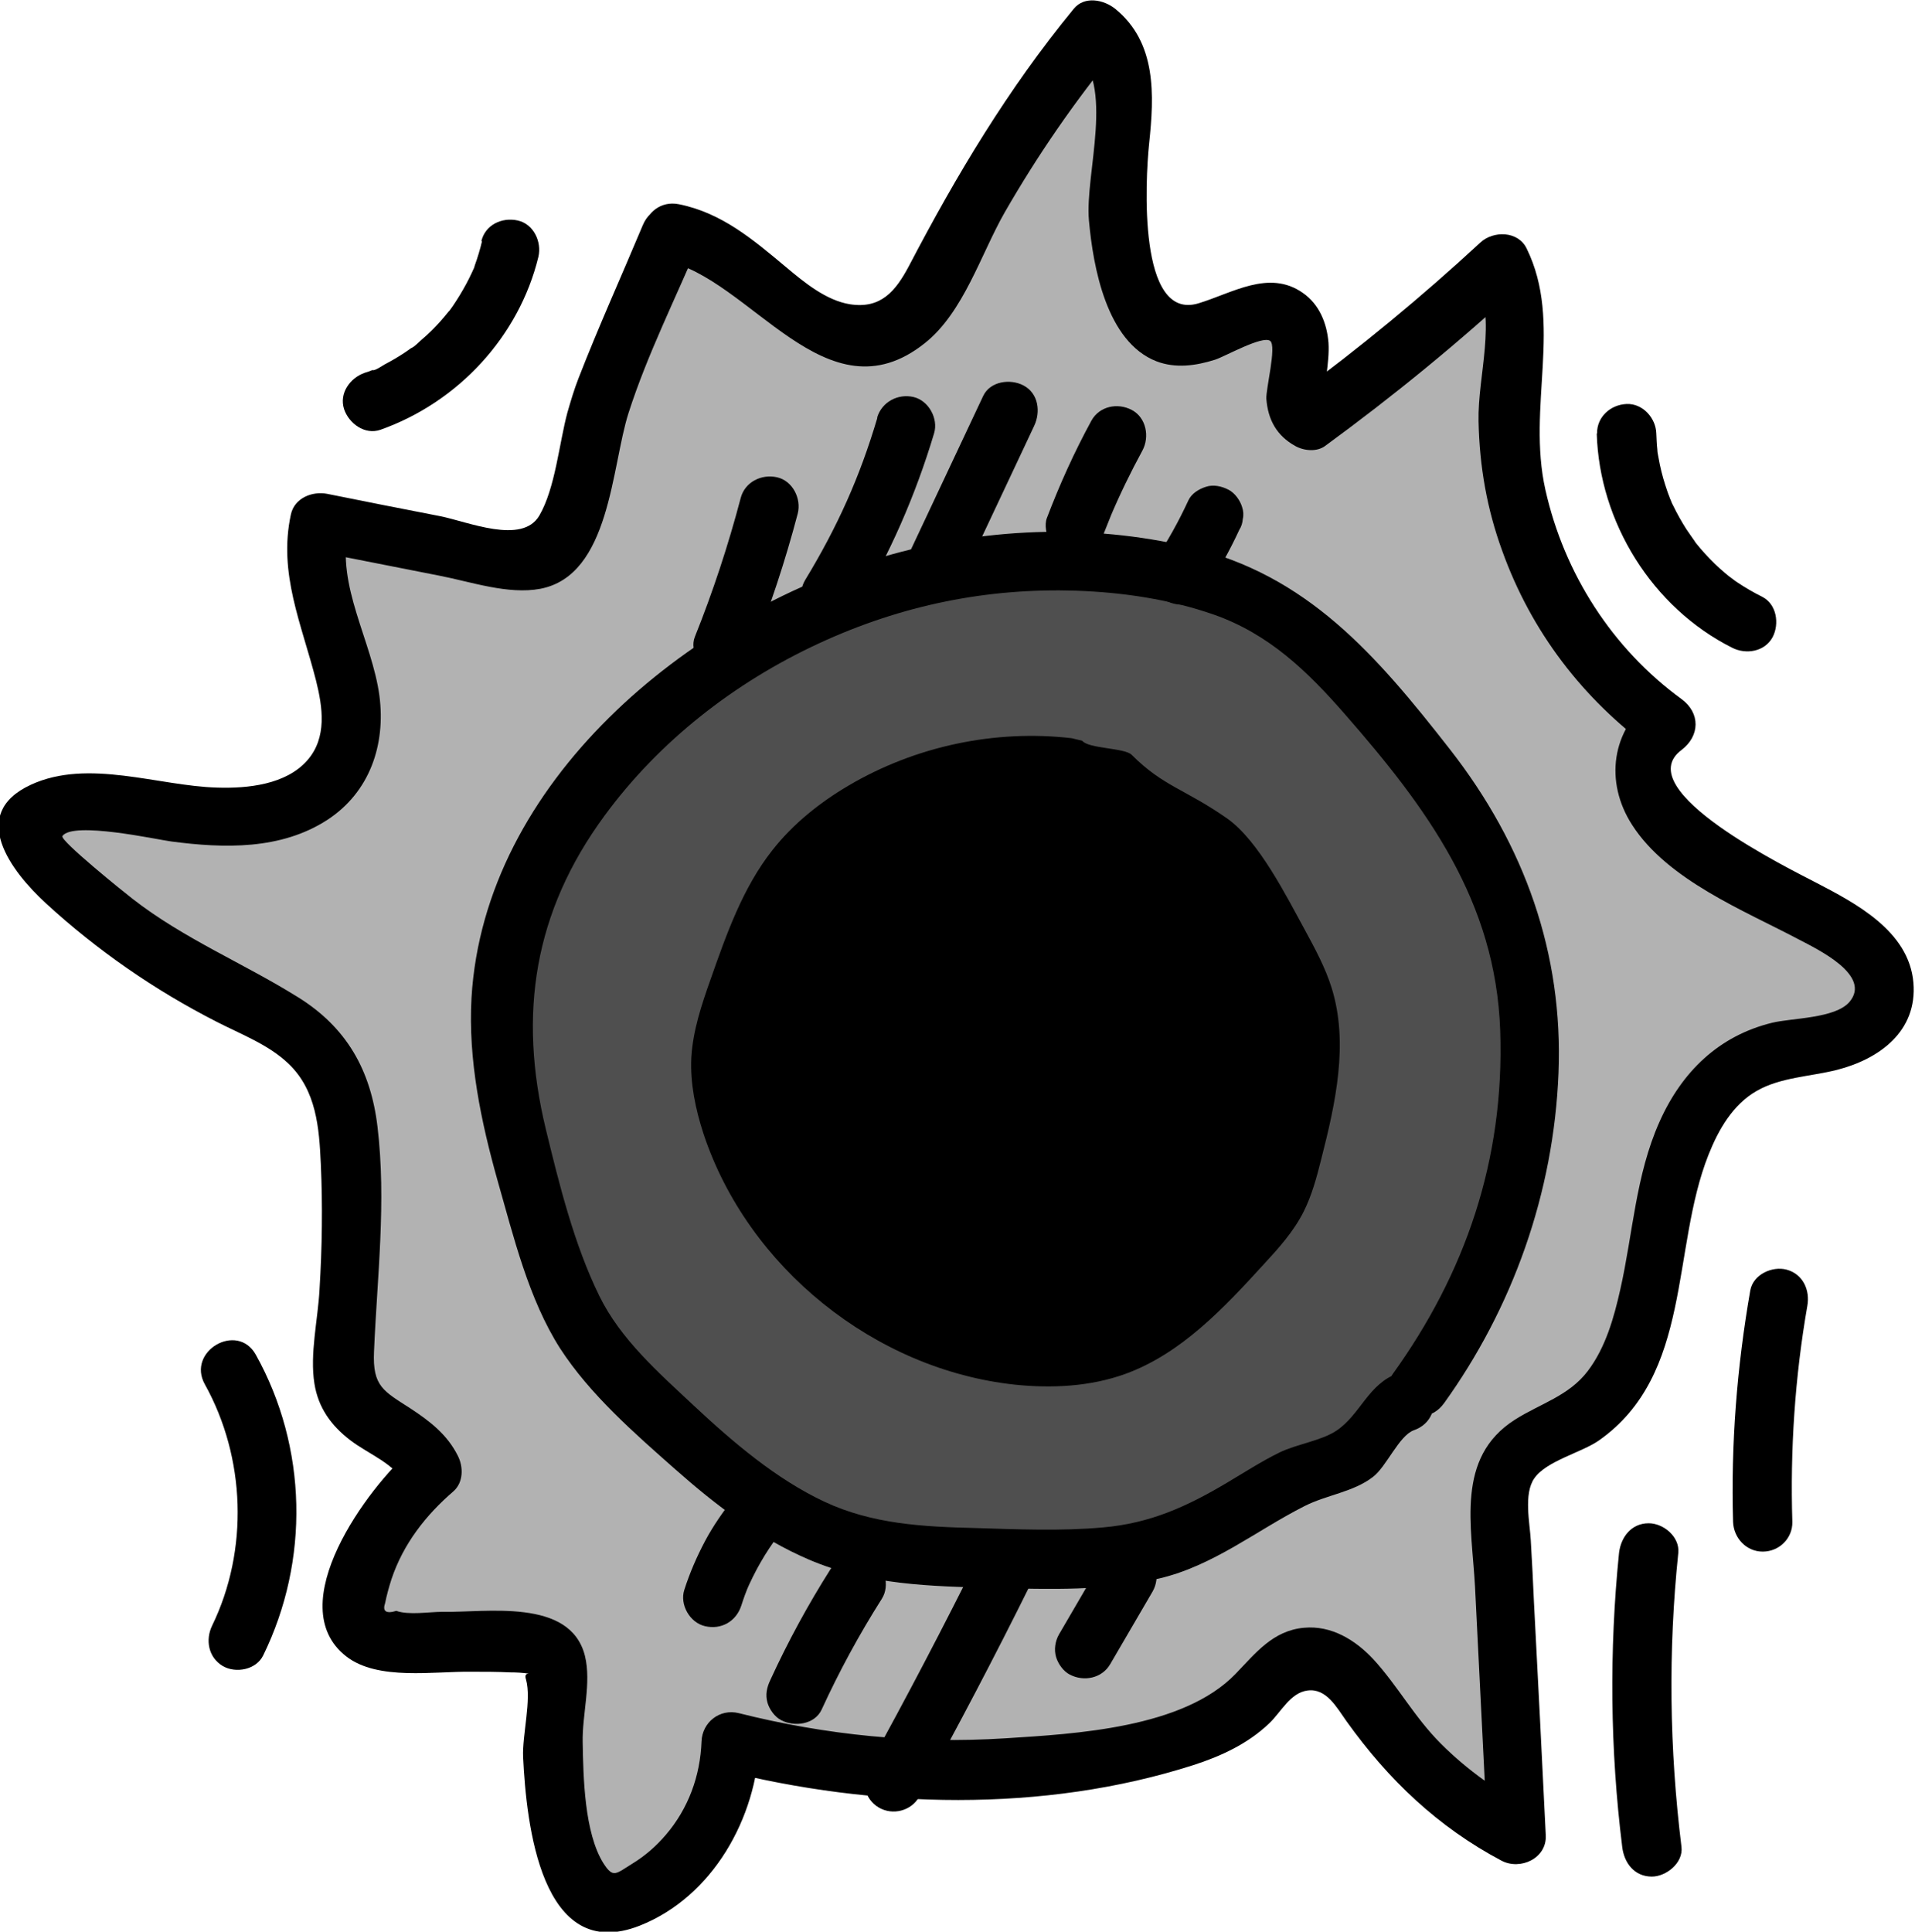 <?xml version="1.0" encoding="UTF-8"?> <svg xmlns="http://www.w3.org/2000/svg" id="Layer_2" data-name="Layer 2" viewBox="0 0 60.11 60.63"><defs><style> .cls-1 { fill: #b2b2b2; } .cls-2 { fill: #4f4f4f; } </style></defs><g id="Layer_2-2" data-name="Layer 2"><g><g><path class="cls-1" d="m21.1,7.29c1.34.18,2.34,1.25,3.39,2.1s2.54,1.53,3.7.85c.69-.4,1.06-1.18,1.41-1.89,1.3-2.65,2.91-5.15,4.8-7.42,1.24.85.86,2.72.71,4.22-.14,1.46.08,2.96.66,4.32.15.36.35.73.68.93,1.28.76,3.29-1.46,4.16-.25.65.9-.51,2.68.54,3.06,2.1-1.53,4.11-3.18,6.01-4.94.66,1.13.35,2.55.24,3.85-.35,4.07,1.61,8.27,4.95,10.62-.76.45-.88,1.57-.49,2.37s1.16,1.33,1.91,1.8c1.03.65,2.1,1.25,3.19,1.8,1.14.57,2.52,1.51,2.18,2.74-.39,1.43-2.43,1.25-3.83,1.74-2.11.74-2.85,3.3-3.18,5.52s-.73,4.75-2.64,5.92c-.82.5-1.93.76-2.27,1.66-.13.35-.12.74-.1,1.12.17,3.41.34,6.81.51,10.22-1.77-.9-3.31-2.26-4.43-3.9-.56-.82-1.27-1.84-2.25-1.68-.75.12-1.18.89-1.72,1.42-.72.7-1.72,1.03-2.7,1.28-4.43,1.12-9.14,1.11-13.56-.05,0,2.03-1.25,4-3.08,4.87-.37.18-.8.31-1.17.13-.35-.17-.52-.57-.65-.95-.62-1.88-.83-3.9-.6-5.86.04-.32.08-.67-.11-.93-.23-.32-.68-.36-1.07-.37-1.28-.02-2.56-.05-3.84-.07-.4,0-.86-.04-1.11-.35-.24-.29-.2-.71-.13-1.07.31-1.52,1.17-2.93,2.38-3.91-.47-1.2-2.34-1.39-2.73-2.61-.11-.36-.07-.75-.03-1.12.2-1.96.27-3.94.19-5.91-.04-1.14-.15-2.34-.81-3.27-.69-.97-1.85-1.46-2.92-1.99-2.21-1.1-4.23-2.57-5.96-4.33-.27-.27-.55-.64-.44-1,.1-.34.49-.5.84-.57,1.57-.33,3.17.14,4.77.27s3.46-.25,4.22-1.65c1.24-2.28-1.35-5.07-.67-7.58,1.89.37,3.77.74,5.66,1.12.55.11,1.18.2,1.63-.15.32-.26.45-.68.56-1.08.34-1.27.69-2.53,1.03-3.8l2.17-5.17Z"></path><path d="m20.86,8.18c2.7.53,5.07,5.06,8.17,2.59,1.22-.97,1.76-2.8,2.51-4.11,1.03-1.79,2.2-3.49,3.51-5.08h-1.31c1.28,1.05.31,3.87.44,5.33s.55,3.82,2.12,4.43c.6.23,1.24.14,1.84-.05.31-.1,1.49-.77,1.73-.59.21.16-.14,1.51-.12,1.82.05.66.33,1.16.91,1.48.27.15.67.19.93,0,2.16-1.58,4.23-3.27,6.19-5.09l-1.45-.19c.66,1.35.05,3.06.08,4.5s.27,2.77.74,4.06c.91,2.54,2.53,4.66,4.71,6.25v-1.6c-1.28.97-1.5,2.61-.63,3.96,1.11,1.73,3.5,2.68,5.24,3.6.57.3,2.3,1.12,1.58,1.96-.45.52-1.8.5-2.42.65-1.68.41-2.84,1.54-3.54,3.11-.75,1.68-.83,3.49-1.23,5.26-.2.89-.46,1.82-1.02,2.56-.6.79-1.49,1.02-2.29,1.53-1.87,1.19-1.35,3.34-1.25,5.25.13,2.6.26,5.19.39,7.79l1.39-.8c-1.05-.56-2.01-1.23-2.85-2.07s-1.35-1.81-2.12-2.65c-.57-.61-1.32-1.07-2.18-.99-.98.09-1.52.8-2.15,1.45-1.64,1.7-5.02,1.88-7.23,2.02-2.82.18-5.62-.1-8.36-.79-.6-.15-1.15.29-1.17.89-.04,1.08-.41,2.1-1.12,2.93-.3.35-.64.65-1.03.89-.55.34-.62.48-.93,0-.6-.96-.63-2.71-.65-3.79-.02-.87.28-1.87.07-2.72-.46-1.83-3.12-1.35-4.48-1.38-.4,0-1.05.11-1.44-.03-.33.1-.44.01-.35-.25.05-.25.12-.5.2-.75.37-1.1,1.07-2,1.94-2.75.32-.28.32-.77.14-1.12-.33-.66-.87-1.08-1.48-1.48-.85-.55-1.2-.69-1.15-1.79.1-2.35.39-4.7.11-7.05-.21-1.78-.97-3.13-2.51-4.08-1.72-1.07-3.56-1.82-5.18-3.08-.21-.16-2.3-1.84-2.2-1.97.33-.47,2.96.11,3.41.17,1.66.22,3.45.27,4.91-.68,1.33-.87,1.83-2.36,1.63-3.89-.23-1.72-1.36-3.45-.98-5.21l-1.14.65c1.34.26,2.67.53,4.01.79.98.19,2.15.6,3.16.41,2.2-.42,2.23-3.84,2.77-5.52.59-1.84,1.49-3.62,2.24-5.41.46-1.1-1.33-1.58-1.79-.49-.67,1.6-1.39,3.19-2.02,4.81-.14.36-.24.7-.35,1.08-.26.97-.38,2.37-.88,3.23-.54.93-2.25.19-3.12.02-1.18-.23-2.36-.46-3.54-.7-.47-.09-1.03.13-1.14.65-.4,1.85.34,3.44.79,5.21.21.84.35,1.79-.27,2.5-.67.77-1.88.89-2.83.86-1.85-.05-4.05-.92-5.85-.09-1.99.92-.62,2.72.47,3.72,1.61,1.48,3.42,2.73,5.36,3.72.76.39,1.64.72,2.26,1.32.87.83.96,2.01,1.01,3.14.06,1.31.04,2.63-.04,3.94-.05.95-.31,2.02-.16,2.96.12.75.52,1.31,1.12,1.77s1.41.73,1.77,1.44l.14-1.12c-1.34,1.15-4.1,4.86-2.03,6.47.99.77,2.77.46,3.94.48.4,0,.8,0,1.2.02.2,0,.39.01.59.04-.1,0-.13.06-.09.18.18.64-.12,1.74-.09,2.44.1,2.08.56,6.51,3.66,5.29,2.3-.91,3.67-3.39,3.76-5.77l-1.17.89c4.75,1.2,10.08,1.35,14.79-.16.87-.28,1.71-.67,2.38-1.31.37-.35.66-.96,1.2-1.03.59-.08.91.52,1.23.97,1.31,1.83,2.86,3.31,4.86,4.37.59.31,1.43-.07,1.39-.8-.12-2.43-.24-4.87-.37-7.3-.03-.65-.06-1.3-.1-1.95-.03-.55-.23-1.46.11-1.95.38-.55,1.49-.81,2.03-1.19,2.94-2.07,2.26-6,3.44-8.97.31-.78.76-1.57,1.51-2s1.69-.45,2.52-.66c1.33-.34,2.53-1.21,2.4-2.74-.14-1.62-1.81-2.49-3.08-3.15-.76-.4-5.88-2.89-4.2-4.15.58-.44.6-1.16,0-1.6-2.18-1.59-3.68-3.94-4.27-6.56s.56-5.24-.59-7.58c-.27-.56-1.05-.56-1.45-.19-1.85,1.71-3.79,3.31-5.82,4.8h.93s.03-.4.06-.67c.04-.33.08-.65.06-.98-.05-.62-.29-1.21-.81-1.57-1.06-.74-2.21.01-3.27.33-1.91.58-1.67-3.86-1.55-5.02.16-1.51.24-3.16-1.06-4.22-.36-.29-.97-.42-1.31,0-2.06,2.51-3.67,5.2-5.17,8.07-.42.79-.88,1.35-1.85,1.2-.75-.12-1.44-.69-2-1.16-1.03-.86-2.02-1.71-3.37-1.98-1.16-.23-1.66,1.56-.49,1.79Z"></path></g><g><path class="cls-2" d="m44.5,43.61c2.29-3.09,3.54-6.94,3.51-10.78-.01-1.66-.26-3.34-.88-4.88-.88-2.21-2.47-4.06-4.02-5.86-.87-1-1.75-2.02-2.86-2.75-1.07-.7-2.32-1.1-3.57-1.36-6.85-1.41-14.41,1.52-18.53,7.18-1.09,1.5-1.96,3.19-2.29,5.02-.51,2.91.38,5.85,1.27,8.66.33,1.04.67,2.1,1.26,3.02.5.77,1.16,1.42,1.81,2.05,2.06,2.01,4.29,4.07,7.1,4.7,1.03.23,2.1.26,3.16.28,1.92.04,4.99.22,6.72-.59,2.34-1.09,2.95-1.95,5.11-2.53.48-.13,1.34-1.72,1.83-1.77"></path><path d="m45.3,44.08c2.19-3.03,3.47-6.65,3.62-10.4s-1.06-7.15-3.4-10.15-4.5-5.49-8.18-6.36c-3.16-.75-6.52-.6-9.63.31-6.11,1.79-12.51,7.06-12.91,13.84-.11,1.94.3,3.89.82,5.74.5,1.75.97,3.71,1.96,5.26.94,1.45,2.33,2.66,3.62,3.8s2.63,2.16,4.19,2.83c1.87.8,3.83.84,5.83.89,1.72.04,3.49.1,5.18-.3s3.03-1.5,4.55-2.27c.69-.35,1.53-.44,2.14-.91.43-.32.82-1.3,1.29-1.47,1.12-.39.64-2.18-.49-1.79-.95.33-1.18,1.3-1.95,1.81-.47.31-1.25.42-1.78.68-.57.28-1.11.63-1.65.95-1.26.75-2.41,1.27-3.88,1.4-1.33.12-2.68.06-4.01.02-1.64-.04-3.24-.12-4.75-.83s-2.86-1.86-4.1-3.02c-1.1-1.03-2.29-2.07-2.96-3.44-.79-1.61-1.26-3.51-1.68-5.24-.87-3.61-.37-6.81,1.84-9.82,1.72-2.35,4.09-4.19,6.72-5.41s5.32-1.75,8.09-1.66c1.46.05,2.94.27,4.32.75,1.73.61,2.93,1.77,4.11,3.12,2.58,2.95,4.74,5.87,4.88,9.94s-1.11,7.63-3.37,10.77c-.7.97.91,1.89,1.6.93h0Z"></path></g><path d="m33.64,23.17c-2.41-.28-4.91.25-7.01,1.49-.9.53-1.74,1.2-2.39,2.03-.93,1.18-1.44,2.64-1.94,4.06-.28.79-.55,1.6-.6,2.44-.04.81.13,1.62.38,2.39,1.39,4.2,5.38,7.41,9.78,7.88,1.16.12,2.37.06,3.47-.34,1.75-.64,3.08-2.06,4.34-3.44.47-.51.94-1.03,1.25-1.65.26-.52.41-1.08.55-1.64.45-1.76.87-3.64.33-5.38-.2-.64-.52-1.23-.84-1.82-.58-1.06-1.45-2.8-2.44-3.5-1.33-.93-2-1-3-2-.22-.22-1.36-.19-1.55-.44"></path><path d="m27.54,13.11c-.55,1.86-1.25,3.42-2.27,5.1-.25.42-.11,1.04.33,1.27s1,.11,1.27-.33c1.05-1.73,1.87-3.61,2.45-5.55.14-.46-.17-1.03-.65-1.14s-.99.15-1.14.65h0Z"></path><path d="m30.86,12.43l-2.31,4.91c-.21.44-.14,1.02.33,1.27.41.22,1.05.14,1.27-.33l2.31-4.91c.21-.44.14-1.02-.33-1.27-.41-.22-1.05-.14-1.27.33h0Z"></path><path d="m34.26,13.2c-.54.99-1,2.01-1.4,3.06-.08.21-.02.53.09.71s.33.38.55.43c.24.05.5.04.71-.09s.34-.32.43-.55c.1-.25.2-.5.3-.75l-.09.22c.3-.71.64-1.41,1.01-2.09.23-.43.12-1.03-.33-1.27s-1.02-.12-1.27.33h0Z"></path><path d="m37.3,15.71c-.3.65-.65,1.28-1.05,1.88-.13.19-.15.5-.09.71s.23.45.43.55c.21.11.48.17.71.09s.41-.22.55-.43c.4-.6.75-1.23,1.05-1.88.07-.11.1-.22.11-.34.03-.12.02-.25-.02-.37-.06-.21-.23-.45-.43-.55-.21-.11-.48-.17-.71-.09-.22.07-.45.21-.55.43h0Z"></path><path d="m23.05,46.99c-.34.44-.66.89-.92,1.38s-.48,1-.65,1.53c-.15.46.17,1.03.65,1.14.51.12.98-.15,1.14-.65.07-.22.15-.44.24-.66l-.09.22c.27-.63.61-1.23,1.03-1.78l-.14.19s.04-.05.05-.07c.16-.2.27-.39.27-.65,0-.23-.1-.5-.27-.65s-.41-.28-.65-.27c-.23.01-.51.08-.65.27h0Z"></path><path d="m26.07,49.25c-.71,1.12-1.34,2.28-1.89,3.48-.11.23-.16.46-.09.71.06.21.23.45.43.55.41.22,1.05.14,1.27-.33.55-1.2,1.18-2.36,1.89-3.48.26-.41.1-1.04-.33-1.27-.46-.24-.99-.11-1.27.33h0Z"></path><path d="m30.74,48.8c-1.12,2.25-2.28,4.47-3.49,6.66-.24.44-.11,1.01.33,1.27s1.02.11,1.27-.33c1.21-2.19,2.38-4.42,3.49-6.66.22-.45.12-1-.33-1.27-.41-.24-1.04-.12-1.27.33h0Z"></path><path d="m34.57,49.02l-1.33,2.28c-.12.21-.16.48-.09.71.06.21.23.45.43.55.44.23,1.01.12,1.27-.33l1.33-2.28c.12-.21.16-.48.09-.71-.06-.21-.23-.45-.43-.55-.44-.23-1.01-.12-1.27.33h0Z"></path><path d="m23.25,15.63c-.39,1.48-.87,2.94-1.44,4.36-.18.45.2,1.04.65,1.14.54.12.95-.16,1.14-.65.57-1.42,1.05-2.88,1.44-4.36.12-.47-.16-1.03-.65-1.14s-1.01.15-1.14.65h0Z"></path><path d="m15.13,7.57c-.06.26-.14.52-.23.77,0,.03-.09.25-.04.12s-.03.06-.04.08c-.06.13-.12.25-.19.38-.13.24-.27.47-.42.69-.03.05-.07.09-.1.14-.12.17.1-.11-.03.03-.09.11-.18.22-.27.32-.17.19-.35.37-.55.54-.1.08-.21.21-.32.27.18-.09.01-.01-.04.02-.06.04-.11.08-.17.12-.21.14-.43.27-.66.39-.07.04-.3.2-.38.18l.09-.04s-.09.04-.13.05c-.07.03-.13.05-.2.07-.46.16-.81.64-.65,1.14.15.45.65.82,1.14.65,2.43-.86,4.35-2.92,4.96-5.43.11-.47-.15-1.03-.65-1.14s-1.02.14-1.14.65h0Z"></path><path d="m50.12,13.6c.08,2.79,1.74,5.47,4.25,6.73.43.22,1.02.13,1.27-.33.22-.42.13-1.04-.33-1.27-.26-.13-.52-.28-.76-.44-.06-.04-.12-.08-.18-.13-.04-.03-.16-.12-.06-.04-.11-.09-.23-.19-.33-.28-.22-.2-.42-.41-.61-.63-.05-.06-.09-.11-.14-.17-.1-.12.12.17-.04-.06-.08-.12-.17-.24-.25-.36-.16-.25-.3-.5-.43-.77-.03-.05-.05-.11-.07-.16-.12-.26.06.16-.04-.1-.05-.12-.09-.25-.13-.37-.09-.28-.16-.56-.21-.85-.01-.07-.03-.14-.04-.22.02.14,0,0,0-.06-.02-.16-.02-.32-.03-.48-.01-.48-.42-.95-.93-.93s-.94.41-.93.93h0Z"></path><path d="m50.82,48.74c-.31,3.07-.28,6.17.1,9.23.06.5.38.93.93.93.45,0,.99-.43.93-.93-.38-3.07-.42-6.16-.1-9.23.05-.5-.46-.93-.93-.93-.54,0-.87.43-.93.93h0Z"></path><path d="m54.94,40.5c-.42,2.4-.61,4.83-.54,7.27.02.5.41.93.93.93s.94-.42.93-.93c-.07-2.27.08-4.54.47-6.78.09-.49-.13-1-.65-1.14-.45-.12-1.05.15-1.14.65h0Z"></path><path d="m6.43,43.45c1.28,2.3,1.38,5.2.23,7.57-.22.45-.12,1,.33,1.27.41.24,1.05.12,1.27-.33,1.46-2.98,1.39-6.53-.23-9.44-.58-1.04-2.18-.11-1.6.93h0Z"></path></g></g></svg> 